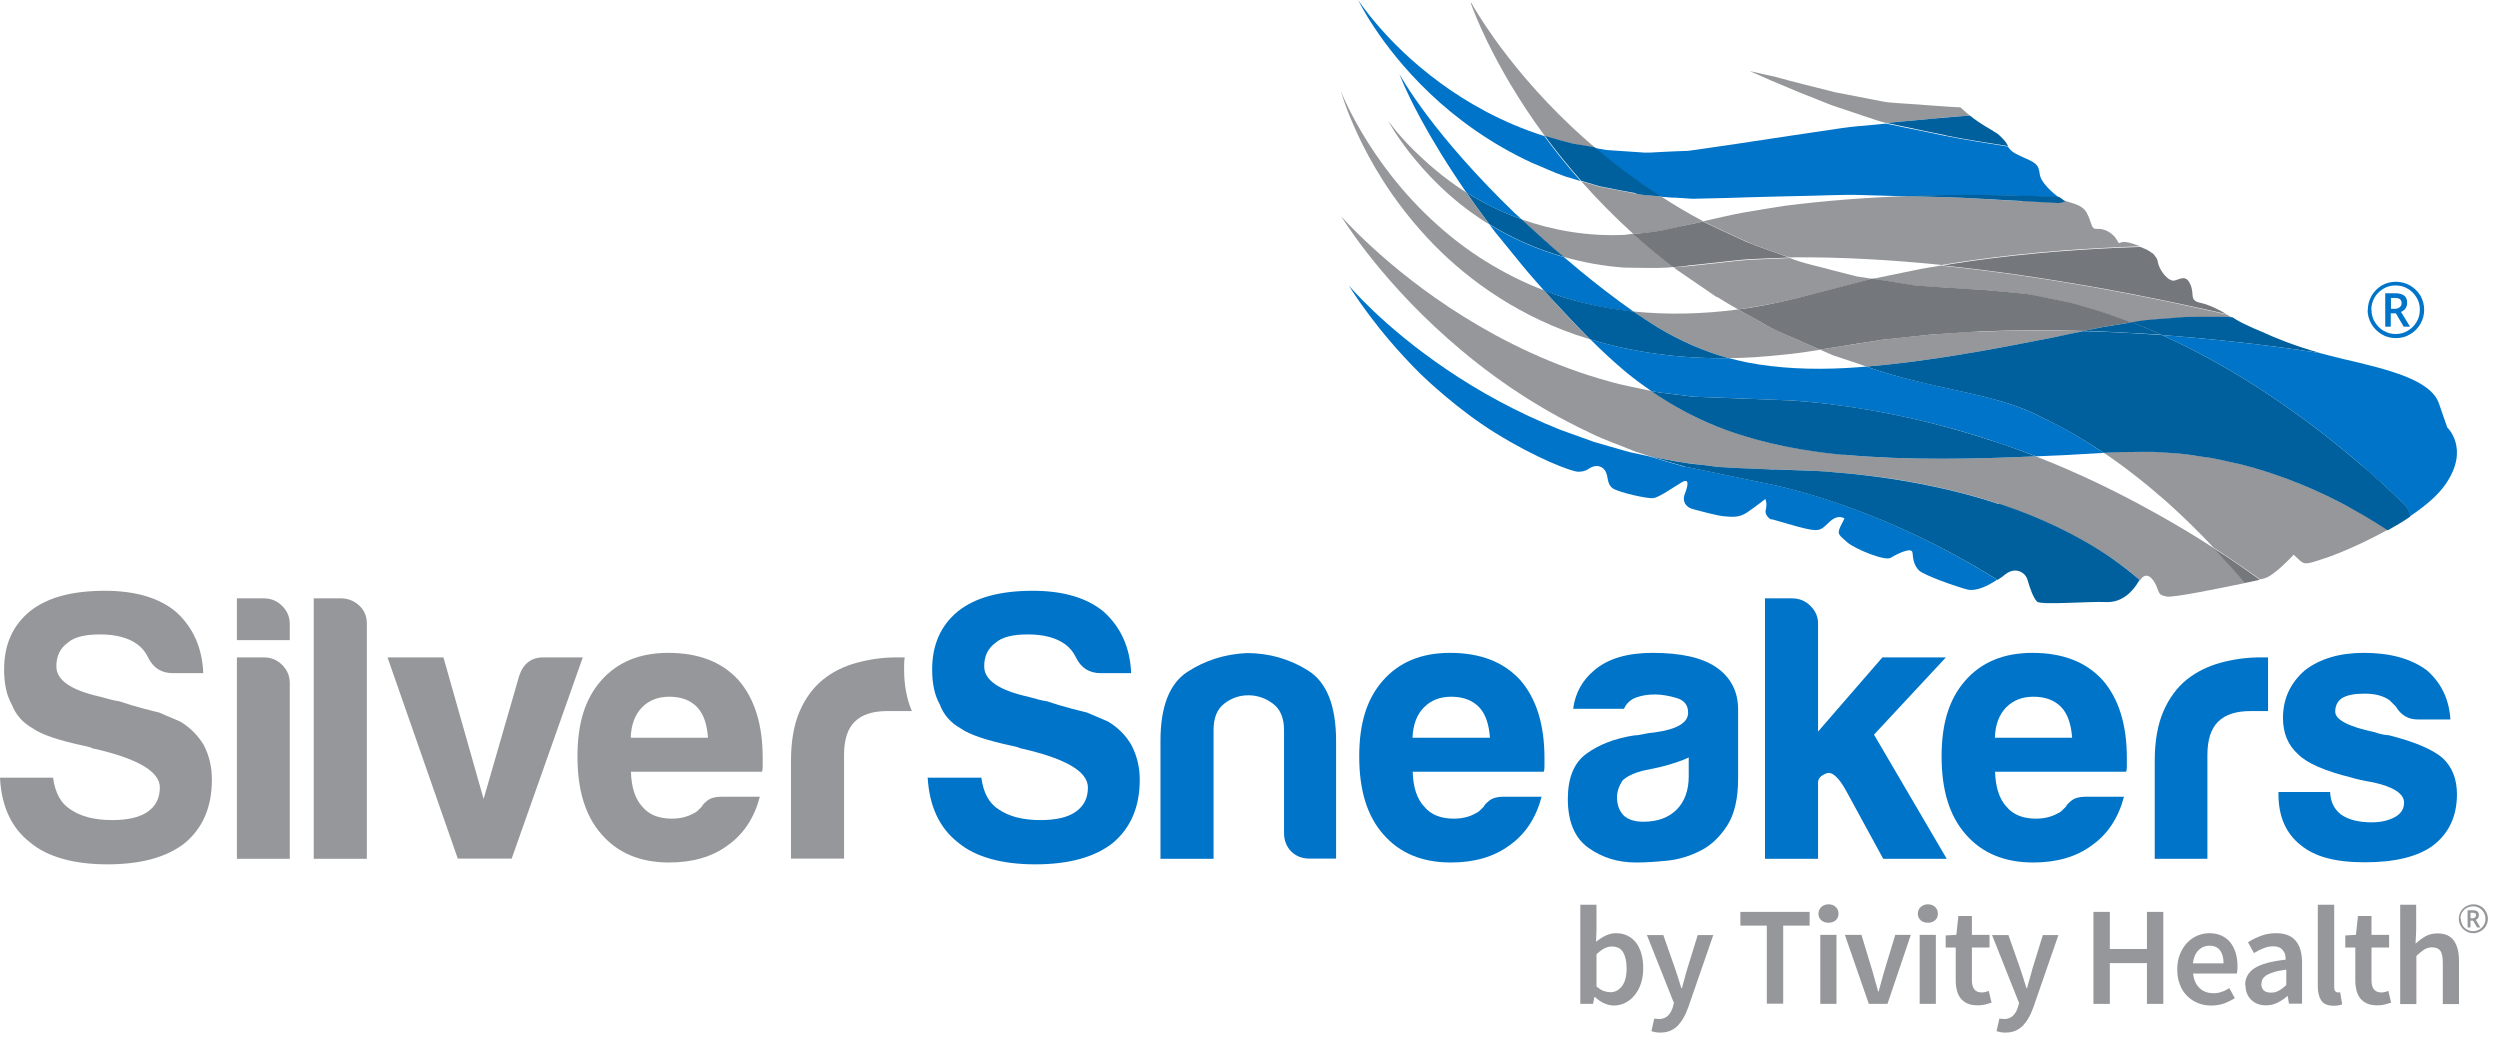 <svg width="122" height="51" viewBox="0 0 122 51" fill="none" xmlns="http://www.w3.org/2000/svg">
<g clip-path="url(#clip0_1204_560)">
<path d="M77.119 44.15H77.909V45.4L77.889 45.96C78.029 45.84 78.189 45.74 78.349 45.66C78.519 45.58 78.689 45.54 78.859 45.54C79.069 45.54 79.259 45.58 79.419 45.66C79.579 45.74 79.719 45.85 79.839 46C79.949 46.15 80.039 46.33 80.099 46.54C80.159 46.75 80.189 46.98 80.189 47.25C80.189 47.54 80.149 47.79 80.069 48.02C79.989 48.25 79.879 48.44 79.749 48.59C79.619 48.75 79.469 48.86 79.289 48.95C79.119 49.03 78.939 49.07 78.749 49.07C78.599 49.07 78.439 49.03 78.279 48.96C78.119 48.89 77.969 48.78 77.829 48.65H77.809L77.739 48.99H77.119V44.15V44.15ZM77.909 48.14C78.029 48.24 78.149 48.32 78.259 48.36C78.379 48.4 78.489 48.42 78.589 48.42C78.809 48.42 78.999 48.32 79.149 48.13C79.299 47.93 79.379 47.65 79.379 47.26C79.379 46.92 79.319 46.66 79.209 46.47C79.099 46.28 78.909 46.19 78.649 46.19C78.409 46.19 78.169 46.32 77.909 46.57V48.14V48.14Z" fill="#95979A"/>
<path d="M80.829 49.71C80.829 49.71 80.919 49.73 80.959 49.73C81.139 49.73 81.279 49.67 81.389 49.57C81.499 49.46 81.579 49.33 81.629 49.16L81.689 48.95L80.369 45.63H81.169L81.749 47.28C81.799 47.43 81.849 47.58 81.899 47.74C81.949 47.9 81.999 48.06 82.049 48.22H82.079C82.119 48.07 82.159 47.91 82.209 47.75C82.249 47.59 82.289 47.43 82.339 47.28L82.849 45.63H83.609L82.389 49.15C82.319 49.34 82.249 49.51 82.159 49.66C82.079 49.81 81.979 49.94 81.879 50.05C81.769 50.16 81.649 50.24 81.509 50.3C81.369 50.36 81.209 50.39 81.029 50.39C80.939 50.39 80.859 50.39 80.789 50.37C80.719 50.36 80.659 50.34 80.589 50.32L80.729 49.7C80.729 49.7 80.799 49.72 80.839 49.73" fill="#95979A"/>
<path d="M86.22 45.17H84.93V44.5H88.31V45.17H87.02V48.98H86.22V45.17Z" fill="#95979A"/>
<path d="M89.23 45.03C89.09 45.03 88.97 44.99 88.88 44.91C88.79 44.83 88.74 44.72 88.74 44.59C88.74 44.46 88.79 44.35 88.88 44.26C88.97 44.18 89.09 44.13 89.23 44.13C89.37 44.13 89.49 44.17 89.58 44.26C89.67 44.34 89.72 44.45 89.72 44.59C89.72 44.73 89.67 44.83 89.58 44.91C89.49 44.99 89.37 45.03 89.23 45.03ZM88.83 45.62H89.62V48.99H88.83V45.62Z" fill="#95979A"/>
<path d="M90.039 45.62H90.839L91.369 47.37C91.419 47.53 91.459 47.7 91.509 47.87C91.559 48.04 91.609 48.21 91.649 48.38H91.679C91.729 48.21 91.779 48.03 91.819 47.87C91.869 47.7 91.909 47.53 91.959 47.37L92.489 45.62H93.249L92.109 48.99H91.199L90.029 45.62H90.039Z" fill="#95979A"/>
<path d="M94.08 45.03C93.94 45.03 93.82 44.99 93.73 44.91C93.64 44.83 93.59 44.72 93.59 44.59C93.59 44.46 93.64 44.35 93.73 44.26C93.82 44.18 93.94 44.13 94.08 44.13C94.22 44.13 94.34 44.17 94.43 44.26C94.52 44.34 94.57 44.45 94.57 44.59C94.57 44.73 94.52 44.83 94.43 44.91C94.34 44.99 94.22 45.03 94.08 45.03ZM93.68 45.62H94.47V48.99H93.68V45.62Z" fill="#95979A"/>
<path d="M95.429 46.24H94.949V45.65L95.469 45.62L95.569 44.7H96.229V45.62H97.089V46.24H96.229V47.84C96.229 48.23 96.389 48.43 96.699 48.43C96.759 48.43 96.819 48.43 96.879 48.41C96.939 48.4 96.999 48.38 97.049 48.35L97.189 48.93C97.099 48.96 96.989 48.99 96.879 49.02C96.759 49.05 96.639 49.06 96.509 49.06C96.309 49.06 96.149 49.03 96.009 48.97C95.879 48.91 95.769 48.83 95.679 48.72C95.599 48.61 95.529 48.48 95.499 48.34C95.459 48.19 95.439 48.03 95.439 47.84V46.24H95.429Z" fill="#95979A"/>
<path d="M97.671 49.71C97.671 49.71 97.761 49.73 97.801 49.73C97.981 49.73 98.121 49.67 98.231 49.57C98.341 49.46 98.421 49.33 98.471 49.16L98.531 48.95L97.211 45.63H98.011L98.591 47.28C98.641 47.43 98.691 47.58 98.741 47.74C98.791 47.9 98.841 48.06 98.891 48.22H98.921C98.961 48.07 99.001 47.91 99.051 47.75C99.101 47.59 99.141 47.43 99.181 47.28L99.691 45.63H100.451L99.231 49.15C99.161 49.34 99.091 49.51 99.001 49.66C98.921 49.81 98.821 49.94 98.721 50.05C98.611 50.16 98.491 50.24 98.351 50.3C98.211 50.36 98.051 50.39 97.871 50.39C97.781 50.39 97.701 50.39 97.631 50.37C97.561 50.36 97.501 50.34 97.431 50.32L97.571 49.7C97.571 49.7 97.641 49.72 97.681 49.73" fill="#95979A"/>
<path d="M102.16 44.5H102.96V46.31H104.77V44.5H105.57V48.99H104.77V47H102.96V48.99H102.16V44.5Z" fill="#95979A"/>
<path d="M106.25 47.31C106.25 47.04 106.29 46.79 106.38 46.57C106.47 46.35 106.58 46.17 106.73 46.01C106.87 45.86 107.04 45.74 107.23 45.66C107.42 45.58 107.61 45.54 107.81 45.54C108.04 45.54 108.24 45.58 108.41 45.66C108.58 45.74 108.73 45.85 108.84 45.99C108.95 46.13 109.04 46.3 109.1 46.5C109.16 46.7 109.19 46.91 109.19 47.14C109.19 47.29 109.18 47.42 109.16 47.51H107.02C107.06 47.82 107.16 48.05 107.34 48.22C107.51 48.38 107.74 48.47 108.01 48.47C108.16 48.47 108.29 48.45 108.42 48.4C108.55 48.36 108.67 48.3 108.79 48.22L109.06 48.71C108.9 48.81 108.72 48.9 108.53 48.97C108.33 49.04 108.13 49.07 107.91 49.07C107.68 49.07 107.46 49.03 107.26 48.95C107.06 48.87 106.88 48.75 106.73 48.6C106.58 48.45 106.46 48.27 106.38 48.05C106.29 47.83 106.25 47.59 106.25 47.31M108.51 47.01C108.51 46.74 108.45 46.53 108.34 46.38C108.23 46.23 108.05 46.15 107.82 46.15C107.62 46.15 107.44 46.22 107.29 46.37C107.14 46.51 107.05 46.73 107.01 47.01H108.5H108.51Z" fill="#95979A"/>
<path d="M109.561 48.08C109.561 47.72 109.721 47.44 110.031 47.24C110.351 47.04 110.851 46.91 111.541 46.83C111.541 46.74 111.531 46.66 111.511 46.58C111.491 46.5 111.451 46.43 111.401 46.37C111.351 46.31 111.291 46.26 111.221 46.23C111.151 46.2 111.051 46.18 110.941 46.18C110.771 46.18 110.611 46.21 110.451 46.28C110.291 46.34 110.141 46.42 109.991 46.51L109.701 45.98C109.891 45.86 110.101 45.76 110.331 45.67C110.561 45.58 110.811 45.54 111.081 45.54C111.501 45.54 111.821 45.66 112.031 45.91C112.241 46.16 112.341 46.52 112.341 46.99V48.98H111.701L111.641 48.61H111.621C111.471 48.74 111.311 48.85 111.141 48.93C110.971 49.02 110.781 49.06 110.581 49.06C110.281 49.06 110.041 48.97 109.861 48.79C109.671 48.61 109.581 48.37 109.581 48.07M110.351 48.01C110.351 48.16 110.401 48.27 110.481 48.34C110.561 48.41 110.681 48.44 110.831 48.44C110.981 48.44 111.091 48.41 111.211 48.34C111.321 48.28 111.441 48.19 111.571 48.07V47.32C111.341 47.35 111.151 47.38 110.991 47.43C110.831 47.48 110.711 47.53 110.621 47.58C110.531 47.64 110.461 47.7 110.421 47.77C110.381 47.84 110.361 47.92 110.361 48" fill="#95979A"/>
<path d="M113.119 44.15H113.909V48.17C113.909 48.27 113.929 48.33 113.959 48.37C113.999 48.41 114.039 48.43 114.079 48.43H114.129C114.129 48.43 114.169 48.43 114.199 48.42L114.299 49.01C114.189 49.06 114.059 49.08 113.879 49.08C113.599 49.08 113.399 49 113.279 48.83C113.169 48.66 113.109 48.43 113.109 48.14V44.17L113.119 44.15Z" fill="#95979A"/>
<path d="M114.929 46.24H114.449V45.65L114.969 45.62L115.069 44.7H115.729V45.62H116.589V46.24H115.729V47.84C115.729 48.23 115.889 48.43 116.199 48.43C116.259 48.43 116.319 48.43 116.379 48.41C116.439 48.4 116.499 48.38 116.549 48.35L116.689 48.93C116.599 48.96 116.489 48.99 116.379 49.02C116.259 49.05 116.139 49.06 116.009 49.06C115.809 49.06 115.649 49.03 115.509 48.97C115.379 48.91 115.269 48.83 115.179 48.72C115.099 48.61 115.029 48.48 114.999 48.34C114.959 48.19 114.939 48.03 114.939 47.84V46.24H114.929Z" fill="#95979A"/>
<path d="M117.119 44.15H117.909V45.4L117.879 46.05C118.019 45.92 118.179 45.8 118.349 45.7C118.519 45.6 118.719 45.55 118.959 45.55C119.319 45.55 119.579 45.67 119.749 45.9C119.909 46.13 119.999 46.46 119.999 46.89V49H119.209V46.99C119.209 46.71 119.169 46.51 119.089 46.4C119.009 46.29 118.869 46.23 118.689 46.23C118.539 46.23 118.409 46.27 118.299 46.34C118.189 46.41 118.059 46.52 117.919 46.65V49H117.129V44.16L117.119 44.15Z" fill="#95979A"/>
<path d="M0 37.95H2.59C2.69 38.69 2.97 39.21 3.44 39.5C3.93 39.84 4.61 40.02 5.47 40.02C6.23 40.02 6.81 39.89 7.21 39.61C7.6 39.34 7.8 38.95 7.8 38.43C7.8 37.64 6.69 37 4.48 36.51L4.41 36.47L4.12 36.4C2.86 36.13 2.03 35.85 1.61 35.55C1.12 35.28 0.77 34.89 0.57 34.37C0.32 33.93 0.2 33.36 0.2 32.67C0.2 31.46 0.62 30.52 1.46 29.83C2.3 29.16 3.51 28.83 5.12 28.83C6.62 28.83 7.78 29.18 8.59 29.86C9.43 30.62 9.87 31.62 9.92 32.85H8.44C7.87 32.85 7.47 32.59 7.22 32.07C7.1 31.82 6.93 31.61 6.7 31.44C6.26 31.12 5.65 30.96 4.89 30.96C4.13 30.96 3.62 31.09 3.3 31.37C2.93 31.64 2.75 32.02 2.75 32.52C2.75 33.19 3.46 33.68 4.89 34C5.31 34.12 5.62 34.2 5.81 34.22C6.25 34.37 6.64 34.48 6.97 34.57C7.3 34.66 7.57 34.72 7.76 34.77C8.11 34.92 8.45 35.06 8.79 35.21C9.28 35.5 9.66 35.89 9.94 36.35C10.21 36.87 10.34 37.43 10.34 38.05C10.34 39.38 9.9 40.41 9.01 41.15C8.12 41.84 6.87 42.18 5.24 42.18C3.61 42.18 2.31 41.82 1.47 41.11C0.57 40.42 0.07 39.36 0 37.95Z" fill="#95979A"/>
<path d="M11.551 29.2H12.881C13.221 29.2 13.521 29.32 13.771 29.57C14.021 29.82 14.141 30.11 14.141 30.46V31.24H11.561V29.21L11.551 29.2ZM11.551 32.08H12.881C13.221 32.08 13.521 32.2 13.771 32.45C14.021 32.7 14.141 32.99 14.141 33.34V41.91H11.561V32.09L11.551 32.08Z" fill="#95979A"/>
<path d="M15.31 29.2H16.64C16.98 29.2 17.28 29.32 17.53 29.55C17.78 29.78 17.901 30.07 17.901 30.42V41.91H15.31V29.2V29.2Z" fill="#95979A"/>
<path d="M24.96 41.9H22.34L18.91 32.08H21.64L23.6 38.99L25.34 32.97C25.54 32.38 25.93 32.08 26.52 32.08H28.44L24.97 41.9H24.96Z" fill="#95979A"/>
<path d="M35.23 38.88H37.08C36.81 39.91 36.29 40.7 35.53 41.24C34.77 41.81 33.81 42.09 32.65 42.09C31.25 42.09 30.15 41.63 29.36 40.72C28.57 39.83 28.18 38.57 28.18 36.92C28.18 35.27 28.56 34.11 29.32 33.23C30.11 32.32 31.2 31.86 32.61 31.86C34.09 31.86 35.23 32.3 36.04 33.19C36.83 34.1 37.22 35.37 37.22 36.99V37.4C37.22 37.52 37.21 37.61 37.18 37.66H30.79C30.81 38.42 31 38.99 31.34 39.36C31.66 39.75 32.14 39.95 32.78 39.95C33.2 39.95 33.55 39.86 33.85 39.69C33.92 39.66 33.99 39.62 34.05 39.56C34.11 39.5 34.18 39.43 34.25 39.36C34.27 39.29 34.37 39.19 34.53 39.06C34.69 38.94 34.92 38.88 35.21 38.88M30.78 36H34.55C34.5 35.33 34.33 34.84 34.03 34.52C33.71 34.18 33.26 34 32.66 34C32.12 34 31.67 34.17 31.33 34.52C30.99 34.87 30.8 35.36 30.78 36" fill="#95979A"/>
<path d="M44.12 34.7H44.5C44.25 34.12 44.12 33.44 44.12 32.67C44.12 32.47 44.12 32.27 44.15 32.08H43.76C43.09 32.08 42.45 32.17 41.82 32.34C41.19 32.51 40.64 32.78 40.18 33.15C39.69 33.54 39.3 34.07 39.02 34.72C38.74 35.37 38.6 36.18 38.6 37.14V41.9H41.19V36.84C41.19 36.1 41.36 35.56 41.71 35.22C42.06 34.87 42.59 34.7 43.3 34.7H44.15H44.12Z" fill="#95979A"/>
<path d="M45.3 37.95H47.889C47.989 38.69 48.27 39.21 48.739 39.5C49.23 39.84 49.91 40.02 50.77 40.02C51.529 40.02 52.109 39.89 52.499 39.61C52.889 39.34 53.09 38.95 53.09 38.43C53.09 37.64 51.98 37 49.77 36.51L49.69 36.47L49.4 36.4C48.139 36.13 47.309 35.85 46.889 35.55C46.4 35.28 46.05 34.89 45.859 34.37C45.609 33.93 45.489 33.36 45.489 32.67C45.489 31.46 45.91 30.52 46.749 29.83C47.59 29.16 48.8 28.83 50.4 28.83C51.9 28.83 53.059 29.18 53.87 29.86C54.709 30.62 55.15 31.62 55.2 32.85H53.719C53.15 32.85 52.749 32.59 52.499 32.07C52.38 31.82 52.209 31.61 51.98 31.44C51.539 31.12 50.929 30.96 50.169 30.96C49.41 30.96 48.9 31.09 48.58 31.37C48.209 31.64 48.029 32.02 48.029 32.52C48.029 33.19 48.739 33.68 50.169 34C50.59 34.12 50.9 34.2 51.09 34.22C51.529 34.37 51.919 34.48 52.249 34.57C52.58 34.66 52.849 34.72 53.039 34.77C53.389 34.92 53.73 35.06 54.069 35.21C54.559 35.5 54.94 35.89 55.209 36.35C55.48 36.87 55.62 37.43 55.62 38.05C55.62 39.38 55.179 40.41 54.289 41.15C53.4 41.84 52.15 42.18 50.52 42.18C48.889 42.18 47.59 41.82 46.749 41.11C45.84 40.4 45.349 39.34 45.27 37.93" fill="#0074C8"/>
<path d="M65.201 41.9H63.911C63.541 41.9 63.241 41.78 63.011 41.55C62.781 41.32 62.661 41.01 62.661 40.65V35.63C62.661 35.04 62.481 34.61 62.121 34.34C61.761 34.07 61.361 33.93 60.921 33.93C60.481 33.93 60.081 34.07 59.741 34.34C59.391 34.61 59.221 35.04 59.221 35.63V41.91H56.631V36.15C56.631 34.48 57.071 33.36 57.941 32.79C58.821 32.22 59.781 31.92 60.841 31.87C61.921 31.87 62.921 32.15 63.831 32.72C64.741 33.29 65.201 34.43 65.201 36.16V41.92V41.9Z" fill="#0074C8"/>
<path d="M73.38 38.88H75.23C74.96 39.91 74.44 40.7 73.68 41.24C72.92 41.81 71.96 42.09 70.8 42.09C69.4 42.09 68.3 41.63 67.51 40.72C66.72 39.83 66.33 38.57 66.33 36.92C66.33 35.27 66.71 34.11 67.47 33.23C68.26 32.32 69.35 31.86 70.76 31.86C72.24 31.86 73.38 32.3 74.19 33.19C74.98 34.1 75.37 35.37 75.37 36.99V37.4C75.37 37.52 75.36 37.61 75.33 37.66H68.94C68.96 38.42 69.15 38.99 69.5 39.36C69.82 39.75 70.3 39.95 70.94 39.95C71.36 39.95 71.72 39.86 72.01 39.69C72.08 39.66 72.15 39.62 72.21 39.56C72.27 39.5 72.34 39.43 72.41 39.36C72.43 39.29 72.53 39.19 72.69 39.06C72.85 38.94 73.08 38.88 73.37 38.88M68.94 36H72.71C72.66 35.33 72.49 34.84 72.19 34.52C71.87 34.18 71.41 34 70.82 34C70.28 34 69.83 34.17 69.49 34.52C69.14 34.87 68.96 35.36 68.93 36" fill="#0074C8"/>
<path d="M83.01 41.5C82.49 41.77 81.94 41.94 81.37 42C80.79 42.06 80.28 42.09 79.84 42.09C78.95 42.09 78.18 41.85 77.51 41.37C76.84 40.89 76.51 40.09 76.51 38.99C76.51 37.96 76.81 37.22 77.42 36.78C78.02 36.34 78.79 36.04 79.73 35.89C79.85 35.89 80 35.87 80.17 35.83C80.34 35.79 80.54 35.76 80.76 35.74C81.84 35.59 82.38 35.27 82.38 34.78C82.38 34.41 82.19 34.17 81.81 34.06C81.43 33.95 81.08 33.89 80.76 33.89C80.41 33.89 80.11 33.94 79.84 34.04C79.57 34.14 79.37 34.32 79.25 34.59H76.77C76.87 33.83 77.21 33.2 77.8 32.71C78.47 32.14 79.41 31.86 80.65 31.86C82.03 31.86 83.06 32.09 83.75 32.56C84.46 33.05 84.82 33.74 84.82 34.63V37.99C84.82 38.98 84.64 39.74 84.28 40.3C83.92 40.85 83.5 41.25 83.01 41.5M82.42 36.96C82.07 37.13 81.59 37.29 80.98 37.44L80.13 37.62C79.69 37.74 79.37 37.9 79.17 38.1C79 38.37 78.91 38.64 78.91 38.91C78.91 39.28 79.02 39.57 79.24 39.8C79.46 40 79.78 40.1 80.2 40.1C80.89 40.1 81.43 39.9 81.82 39.51C82.21 39.12 82.41 38.57 82.41 37.88V36.96H82.42Z" fill="#0074C8"/>
<path d="M88.721 32.08V35.7L91.861 32.08H94.961L91.451 35.85L95.001 41.91H91.901L90.091 38.59C89.721 37.92 89.401 37.64 89.131 37.74C88.861 37.84 88.721 37.99 88.721 38.18V41.91H86.131V29.2H87.461C87.801 29.2 88.101 29.32 88.351 29.57C88.601 29.82 88.721 30.1 88.721 30.42V32.08Z" fill="#0074C8"/>
<path d="M101.8 38.88H103.65C103.38 39.91 102.86 40.7 102.1 41.24C101.34 41.81 100.38 42.09 99.22 42.09C97.82 42.09 96.72 41.63 95.93 40.72C95.14 39.83 94.75 38.57 94.75 36.92C94.75 35.27 95.13 34.11 95.89 33.23C96.68 32.32 97.77 31.86 99.18 31.86C100.66 31.86 101.8 32.3 102.61 33.19C103.4 34.1 103.79 35.37 103.79 36.99V37.4C103.79 37.52 103.78 37.61 103.75 37.66H97.36C97.38 38.42 97.57 38.99 97.91 39.36C98.23 39.75 98.71 39.95 99.35 39.95C99.77 39.95 100.12 39.86 100.42 39.69C100.5 39.66 100.56 39.62 100.62 39.56C100.68 39.5 100.75 39.43 100.82 39.36C100.84 39.29 100.94 39.19 101.1 39.06C101.26 38.94 101.49 38.88 101.78 38.88M97.35 36H101.12C101.07 35.33 100.9 34.84 100.6 34.52C100.28 34.18 99.83 34 99.23 34C98.69 34 98.25 34.17 97.9 34.52C97.56 34.87 97.37 35.36 97.35 36Z" fill="#0074C8"/>
<path d="M105.151 41.9V37.14C105.151 36.18 105.291 35.37 105.571 34.72C105.851 34.07 106.241 33.54 106.731 33.15C107.201 32.78 107.751 32.51 108.371 32.34C109.001 32.17 109.641 32.08 110.311 32.08H110.681V34.7H109.831C109.121 34.7 108.591 34.87 108.241 35.22C107.891 35.57 107.721 36.11 107.721 36.85V41.91H105.141L105.151 41.9Z" fill="#0074C8"/>
<path d="M111.199 38.65H113.709C113.729 39.14 113.919 39.51 114.259 39.76C114.629 40.01 115.119 40.13 115.739 40.13C116.179 40.13 116.569 40.04 116.879 39.87C117.179 39.7 117.319 39.46 117.319 39.17C117.319 38.73 116.799 38.39 115.769 38.17C115.329 38.1 114.989 38.02 114.769 37.95C113.469 37.63 112.589 37.25 112.149 36.81C111.659 36.37 111.409 35.78 111.409 35.04C111.409 34.1 111.769 33.33 112.479 32.71C113.219 32.14 114.179 31.86 115.359 31.86C116.639 31.86 117.659 32.14 118.429 32.71C119.139 33.33 119.519 34.13 119.579 35.11H117.989C117.519 35.11 117.169 34.9 116.919 34.48C116.819 34.38 116.719 34.28 116.619 34.18C116.319 33.96 115.919 33.85 115.399 33.85C114.879 33.85 114.539 33.92 114.289 34.07C114.069 34.22 113.959 34.44 113.959 34.73C113.959 35.12 114.599 35.46 115.879 35.73C116.029 35.78 116.159 35.82 116.269 35.84C116.379 35.86 116.479 35.88 116.579 35.88C117.839 36.2 118.709 36.57 119.199 36.99C119.669 37.43 119.899 38.02 119.899 38.76C119.899 39.84 119.499 40.68 118.719 41.27C117.979 41.81 116.869 42.08 115.399 42.08C113.929 42.08 112.949 41.8 112.259 41.23C111.549 40.66 111.189 39.84 111.189 38.76V38.65H111.199Z" fill="#0074C8"/>
<path d="M97.779 6.83C97.779 6.83 97.799 6.85 97.799 6.86C97.799 6.86 97.779 6.84 97.779 6.83Z" fill="#95979A"/>
<path d="M97.869 6.95C97.869 6.95 97.889 6.97 97.889 6.98C97.889 6.97 97.879 6.96 97.869 6.95Z" fill="#95979A"/>
<path d="M98 7.13C98 7.13 97.95 7.06 97.93 7.02C97.96 7.06 97.98 7.09 98 7.13Z" fill="#95979A"/>
<path d="M96.131 5.65C96.691 6.1 97.061 6.26 97.371 6.47C96.991 6.21 96.501 6.02 95.671 5.24C95.491 5.23 95.301 5.22 95.121 5.21C94.461 5.16 93.811 5.12 93.171 5.07C92.851 5.05 92.531 5.03 92.211 5C91.931 4.98 91.601 4.89 91.301 4.84C90.691 4.72 90.101 4.61 89.541 4.5C88.991 4.36 88.481 4.23 88.001 4.11C87.511 3.99 87.071 3.87 86.681 3.76C86.281 3.67 85.851 3.58 85.391 3.47C85.911 3.71 86.771 4.08 87.861 4.53C88.331 4.71 88.841 4.92 89.371 5.13C89.911 5.31 90.481 5.5 91.071 5.7C91.381 5.79 91.641 5.91 92.001 5.99C92.021 5.99 92.041 5.99 92.061 6C92.851 5.93 93.611 5.86 94.321 5.79C94.961 5.72 95.571 5.68 96.131 5.64" fill="#95979A"/>
<path d="M97.539 6.59C97.539 6.59 97.629 6.67 97.669 6.71C97.629 6.67 97.579 6.63 97.539 6.59Z" fill="#95979A"/>
<path d="M97.381 6.48C97.381 6.48 97.471 6.55 97.521 6.58C97.481 6.54 97.431 6.51 97.381 6.48Z" fill="#95979A"/>
<path d="M100.791 9.83C100.791 9.83 100.731 9.8 100.711 9.79C100.731 9.81 100.761 9.82 100.791 9.83Z" fill="#0074C8"/>
<path d="M75.389 6.64C75.389 6.64 75.329 6.62 75.299 6.62C73.329 5.99 71.599 5.02 70.249 4.02C68.889 3.02 67.889 2 67.239 1.24C66.589 0.49 66.279 0 66.279 0C66.279 0 66.519 0.52 67.079 1.36C67.639 2.2 68.509 3.35 69.779 4.56C71.049 5.77 72.729 7.01 74.769 7.95C75.289 8.16 75.809 8.41 76.349 8.6C76.609 8.68 76.879 8.76 77.139 8.84C76.619 8.25 76.129 7.66 75.699 7.09C75.589 6.94 75.479 6.79 75.369 6.65" fill="#0074C8"/>
<path d="M97.67 6.71C97.67 6.71 97.75 6.79 97.78 6.82C97.75 6.78 97.71 6.75 97.67 6.71Z" fill="#0074C8"/>
<path d="M81.67 9.64L82.6 9.7L83.46 9.68L84.32 9.66L85.24 9.63C86.36 9.6 87.46 9.57 88.52 9.55C89.05 9.53 89.57 9.52 90.08 9.51C90.59 9.5 91.11 9.53 91.6 9.54C92.07 9.55 92.53 9.57 92.98 9.58C95.64 9.48 98.19 9.53 100.46 9.63C100.47 9.63 100.48 9.65 100.5 9.66C100.16 9.4 99.59 8.91 99.54 8.5C99.48 8 99.35 7.95 98.63 7.63C98.18 7.43 98.1 7.32 97.98 7.15C96.98 6.99 95.97 6.84 94.93 6.63C94.27 6.49 93.6 6.35 92.95 6.22C92.64 6.16 92.34 6.09 92.04 6.03C91.84 6.05 91.64 6.07 91.44 6.09C90.93 6.14 90.42 6.17 89.89 6.25C89.36 6.33 88.82 6.41 88.26 6.49C87.16 6.66 86.03 6.82 84.88 7C84.34 7.08 83.79 7.16 83.24 7.24L82.39 7.36L81.6 7.39L80.81 7.43C80.55 7.45 80.28 7.46 80.01 7.43C79.47 7.39 78.93 7.36 78.39 7.32C78.2 7.29 78.01 7.25 77.82 7.22C78.78 8.04 79.86 8.85 81.04 9.6L81.67 9.65V9.64Z" fill="#0074C8"/>
<path d="M97.801 6.86C97.801 6.86 97.851 6.92 97.871 6.95C97.851 6.92 97.821 6.89 97.801 6.86Z" fill="#0074C8"/>
<path d="M97.519 6.58C97.519 6.58 97.529 6.59 97.54 6.6C97.54 6.6 97.529 6.59 97.519 6.58Z" fill="#0074C8"/>
<path d="M97.9 6.98C97.9 6.98 97.92 7.01 97.93 7.02C97.93 7.01 97.91 6.99 97.9 6.98Z" fill="#0074C8"/>
<path d="M94.951 6.61C95.99 6.82 97.001 6.97 98.001 7.13C97.981 7.1 97.96 7.06 97.93 7.02C97.921 7.01 97.911 6.99 97.901 6.97C97.901 6.96 97.891 6.95 97.88 6.94C97.861 6.91 97.831 6.88 97.811 6.85C97.811 6.85 97.79 6.83 97.781 6.82C97.751 6.78 97.71 6.75 97.671 6.7C97.63 6.66 97.581 6.62 97.541 6.58C97.541 6.58 97.531 6.57 97.52 6.56C97.471 6.52 97.43 6.49 97.38 6.46C97.38 6.46 97.381 6.46 97.371 6.46C97.061 6.25 96.691 6.09 96.13 5.64C95.57 5.68 94.96 5.73 94.32 5.79C93.611 5.86 92.85 5.93 92.061 6C92.361 6.06 92.661 6.13 92.971 6.19C93.621 6.33 94.29 6.47 94.951 6.6" fill="#00609D"/>
<path d="M108.66 15.33L108.65 15.32L108.66 15.33Z" fill="#95979A"/>
<path d="M105.221 12.58C105.221 12.58 105.241 12.61 105.251 12.63C105.251 12.61 105.231 12.6 105.221 12.58Z" fill="#95979A"/>
<path d="M105.141 12.45C105.141 12.45 105.171 12.49 105.181 12.5C105.171 12.48 105.151 12.46 105.141 12.45Z" fill="#95979A"/>
<path d="M108.33 15.14C108.33 15.14 108.37 15.16 108.39 15.18C108.37 15.17 108.35 15.16 108.33 15.14Z" fill="#95979A"/>
<path d="M105.029 12.34C105.029 12.34 105.069 12.38 105.089 12.39C105.069 12.37 105.049 12.35 105.029 12.34Z" fill="#95979A"/>
<path d="M68.95 7.29C68.12 6.45 67.74 5.89 67.74 5.89C67.74 5.89 68.05 6.5 68.78 7.44C69.52 8.37 70.68 9.68 72.45 10.81C72.52 10.86 72.6 10.9 72.68 10.95C72.27 10.41 71.9 9.89 71.55 9.39C70.43 8.68 69.57 7.9 68.95 7.29" fill="#95979A"/>
<path d="M104.811 12.2C104.881 12.24 104.951 12.28 105.011 12.33C104.951 12.29 104.891 12.24 104.811 12.2Z" fill="#95979A"/>
<path d="M100.52 9.64C100.6 9.7 100.67 9.75 100.71 9.78C100.67 9.75 100.6 9.7 100.52 9.64Z" fill="#95979A"/>
<path d="M104.461 12.04C104.461 12.04 104.541 12.07 104.581 12.09C104.541 12.07 104.501 12.06 104.461 12.04Z" fill="#95979A"/>
<path d="M104.65 12.12C104.65 12.12 104.73 12.15 104.76 12.17C104.73 12.15 104.69 12.13 104.65 12.12Z" fill="#95979A"/>
<path d="M107.68 14.85C107.68 14.85 107.73 14.87 107.75 14.88C107.73 14.88 107.7 14.86 107.68 14.85Z" fill="#95979A"/>
<path d="M98.659 9.82C97.609 9.77 96.149 9.64 94.409 9.61C93.959 9.6 93.479 9.58 92.999 9.57C91.079 9.64 89.099 9.79 87.119 10.04C86.419 10.15 85.729 10.26 85.039 10.38C84.389 10.5 83.749 10.66 83.109 10.8C83.139 10.82 83.169 10.83 83.209 10.85C83.859 11.16 84.529 11.47 85.209 11.78C85.889 12.08 86.609 12.3 87.319 12.56C87.319 12.56 87.319 12.56 87.329 12.56C89.849 12.53 92.379 12.69 94.769 12.93C95.239 12.85 95.709 12.78 96.179 12.71C99.159 12.29 101.979 12.1 104.449 12.02C104.319 11.97 104.169 11.92 104.009 11.87C103.279 11.66 103.519 12.08 103.299 11.7C103.079 11.32 102.629 11.14 102.329 11.17C102.029 11.2 102.089 10.85 101.829 10.38C101.599 9.96 101.059 9.92 100.789 9.8C100.679 9.85 100.559 9.89 100.439 9.89C100.349 9.89 99.709 9.85 98.659 9.79" fill="#95979A"/>
<path d="M76.32 12.54C77.25 12.8 78.24 12.99 79.28 13.06C79.95 13.06 80.7 13.1 81.36 13.06C81.46 13.05 81.56 13.04 81.66 13.03C80.97 12.5 80.32 11.96 79.71 11.41C79.57 11.42 79.43 11.44 79.29 11.46C77.47 11.55 75.74 11.23 74.24 10.7C74.63 11.06 75.03 11.42 75.45 11.8C75.71 12.04 76.01 12.29 76.31 12.55" fill="#95979A"/>
<path d="M93 9.57C93.49 9.58 93.96 9.6 94.42 9.61C96.16 9.64 97.62 9.77 98.67 9.81C99.72 9.87 100.36 9.91 100.45 9.91C100.57 9.91 100.68 9.87 100.8 9.82C100.77 9.81 100.74 9.79 100.72 9.78C100.68 9.75 100.61 9.7 100.53 9.64C100.52 9.64 100.51 9.62 100.49 9.61C98.22 9.51 95.67 9.47 93.01 9.56" fill="#00609D"/>
<path d="M105.25 12.63C105.25 12.63 105.29 12.72 105.29 12.77C105.29 12.72 105.27 12.68 105.25 12.63Z" fill="#95979A"/>
<path d="M105.18 12.5C105.18 12.5 105.21 12.55 105.23 12.57C105.22 12.54 105.2 12.52 105.18 12.5Z" fill="#95979A"/>
<path d="M94.769 12.95C94.439 13.01 94.099 13.06 93.759 13.12C92.969 13.28 92.179 13.44 91.369 13.61L91.689 13.66L92.769 13.83L93.309 13.92C93.489 13.95 93.709 13.95 93.899 13.97C94.709 14.02 95.519 14.08 96.319 14.13L96.619 14.15H96.769C96.529 14.13 96.719 14.15 96.669 14.15H96.689H96.729H96.819L97.509 14.22C97.969 14.26 98.429 14.3 98.889 14.35C99.329 14.44 99.769 14.52 100.209 14.61C100.649 14.7 101.089 14.77 101.499 14.91C102.379 15.16 103.219 15.44 104.029 15.75C104.239 15.72 104.439 15.69 104.639 15.65C104.869 15.63 105.089 15.61 105.309 15.59C105.749 15.56 106.189 15.52 106.629 15.49C107.059 15.49 107.489 15.49 107.919 15.48C108.259 15.47 108.589 15.48 108.919 15.5C108.839 15.45 108.749 15.4 108.669 15.35C107.779 15.15 105.369 14.59 102.059 14C99.939 13.63 97.439 13.24 94.779 12.97" fill="#95979A"/>
<path d="M107.75 14.87C107.95 14.94 108.14 15.03 108.33 15.13C108.14 15.03 107.95 14.94 107.75 14.87Z" fill="#95979A"/>
<path d="M107.381 14.76C107.481 14.78 107.571 14.81 107.671 14.84C107.571 14.81 107.471 14.78 107.381 14.76Z" fill="#95979A"/>
<path d="M105.01 12.33C105.01 12.33 105.02 12.33 105.03 12.34C105.03 12.34 105.02 12.34 105.01 12.33Z" fill="#95979A"/>
<path d="M105.08 12.39C105.08 12.39 105.12 12.43 105.13 12.45C105.11 12.43 105.1 12.41 105.08 12.39Z" fill="#95979A"/>
<path d="M75.769 14.64C75.629 14.48 75.489 14.32 75.349 14.17C73.309 13.39 71.549 12.24 70.18 11.01C68.37 9.4 67.189 7.7 66.459 6.47C65.729 5.23 65.439 4.46 65.439 4.46C65.439 4.46 65.65 5.26 66.26 6.57C66.87 7.88 67.9 9.71 69.62 11.57C71.32 13.42 73.79 15.26 76.859 16.32C77.1 16.4 77.339 16.48 77.589 16.56C76.939 15.92 76.34 15.27 75.76 14.64" fill="#95979A"/>
<path d="M108.391 15.17C108.481 15.22 108.571 15.27 108.651 15.32C108.561 15.27 108.481 15.22 108.391 15.17Z" fill="#95979A"/>
<path d="M104.58 12.09C104.58 12.09 104.63 12.11 104.65 12.12C104.63 12.11 104.61 12.1 104.58 12.09Z" fill="#95979A"/>
<path d="M104.76 12.17C104.76 12.17 104.8 12.19 104.81 12.2C104.79 12.19 104.77 12.18 104.76 12.17Z" fill="#95979A"/>
<path d="M110.471 16.23C110.471 16.23 110.491 16.23 110.501 16.24C110.491 16.24 110.471 16.23 110.471 16.23Z" fill="#95979A"/>
<path d="M110.51 16.25C110.51 16.25 110.55 16.27 110.57 16.28C110.55 16.27 110.53 16.26 110.51 16.25Z" fill="#95979A"/>
<path d="M88.811 17.06L88.261 16.82C87.481 16.46 86.681 16.17 85.951 15.73C85.571 15.51 85.201 15.31 84.821 15.1C83.111 15.33 81.371 15.37 79.711 15.2C80.101 15.47 80.491 15.73 80.901 15.98C82.001 16.63 83.151 17.15 84.371 17.48C85.221 17.47 86.071 17.41 86.921 17.32C87.591 17.26 88.201 17.17 88.801 17.07" fill="#95979A"/>
<path d="M113.22 17.23C111.85 16.84 110.89 16.42 110.58 16.28C110.89 16.42 111.85 16.84 113.22 17.23Z" fill="#95979A"/>
<path d="M94.769 12.95C97.43 13.22 99.919 13.61 102.05 13.98C105.36 14.57 107.78 15.13 108.66 15.33C108.66 15.33 108.66 15.33 108.65 15.33C108.56 15.28 108.48 15.23 108.39 15.18C108.37 15.17 108.35 15.16 108.33 15.15C108.14 15.05 107.95 14.96 107.75 14.89C107.73 14.89 107.7 14.87 107.68 14.86C107.58 14.83 107.48 14.8 107.39 14.78C106.81 14.66 107.11 14.37 106.89 13.88C106.68 13.39 106.4 13.62 106.12 13.69C105.83 13.76 105.38 13.22 105.3 12.78C105.3 12.73 105.27 12.68 105.26 12.64C105.26 12.62 105.24 12.61 105.23 12.59C105.22 12.56 105.2 12.54 105.18 12.52C105.17 12.5 105.15 12.48 105.14 12.46C105.12 12.44 105.11 12.42 105.09 12.4C105.07 12.38 105.05 12.36 105.03 12.35C105.03 12.35 105.02 12.35 105.01 12.34C104.95 12.3 104.89 12.25 104.81 12.21C104.79 12.2 104.77 12.19 104.75 12.18C104.71 12.16 104.68 12.15 104.64 12.13C104.62 12.13 104.6 12.11 104.57 12.1C104.53 12.08 104.49 12.07 104.45 12.05C101.98 12.13 99.159 12.32 96.18 12.74C95.71 12.81 95.24 12.88 94.769 12.96" fill="#74777B"/>
<path d="M108.92 15.48C108.92 15.48 109.02 15.54 109.06 15.57C109.01 15.54 108.96 15.51 108.92 15.48Z" fill="#0074C8"/>
<path d="M82.639 19.36C84.209 19.42 85.799 19.48 87.399 19.54C90.749 19.78 94.089 20.48 97.129 21.48C97.889 21.73 98.639 21.99 99.359 22.27C99.889 22.25 100.409 22.22 100.929 22.2C101.509 22.17 102.089 22.13 102.659 22.1C101.709 21.46 100.689 20.85 99.599 20.35C97.419 19.17 94.379 19.04 91.069 17.89C90.739 17.92 90.409 17.94 90.079 17.96C88.399 18.05 86.759 17.98 85.229 17.68C84.939 17.62 84.659 17.55 84.379 17.48C82.039 17.51 79.729 17.21 77.609 16.56C78.149 17.1 78.729 17.64 79.349 18.16C79.739 18.48 80.159 18.79 80.589 19.09C81.279 19.21 81.959 19.26 82.639 19.36" fill="#0074C8"/>
<path d="M79.71 15.2C78.81 14.57 77.95 13.9 77.13 13.23C76.86 13 76.59 12.77 76.32 12.55C74.94 12.16 73.71 11.59 72.68 10.95C72.77 11.07 72.86 11.19 72.95 11.31C73.37 11.83 73.82 12.37 74.27 12.93C74.62 13.36 74.98 13.76 75.35 14.18C75.98 14.42 76.64 14.63 77.33 14.8C78.1 14.99 78.89 15.13 79.71 15.21" fill="#0074C8"/>
<path d="M74.249 10.7C74.139 10.6 74.019 10.49 73.909 10.39C72.029 8.58 70.579 6.88 69.649 5.64C68.719 4.4 68.289 3.61 68.289 3.61C68.289 3.61 68.599 4.45 69.349 5.83C69.869 6.79 70.599 8 71.549 9.38C71.949 9.63 72.379 9.88 72.849 10.11C73.289 10.33 73.759 10.52 74.249 10.7Z" fill="#0074C8"/>
<path d="M119.42 20.84L119.02 19.69C118.62 18.54 116.6 18.04 114.31 17.51C113.92 17.42 113.56 17.32 113.21 17.23C112.43 17.11 109.56 16.66 105.5 16.35C107.18 17.11 108.69 17.96 110.01 18.8C112.31 20.27 114.08 21.7 115.32 22.77C116.56 23.84 117.27 24.56 117.36 24.66C117.49 24.81 117.57 24.99 117.6 25.2C118.33 24.71 118.97 24.18 119.35 23.62C120.55 21.88 119.41 20.84 119.41 20.84" fill="#0074C8"/>
<path d="M75.461 11.8C75.041 11.42 74.641 11.06 74.251 10.7C73.761 10.52 73.291 10.33 72.851 10.11C72.381 9.88 71.951 9.64 71.551 9.38C71.901 9.88 72.271 10.4 72.681 10.94C73.711 11.58 74.951 12.15 76.321 12.54C76.021 12.29 75.721 12.04 75.461 11.79" fill="#00609D"/>
<path d="M84.37 17.48C83.15 17.15 81.99 16.63 80.9 15.98C80.5 15.73 80.1 15.47 79.71 15.2C78.9 15.11 78.1 14.98 77.33 14.79C76.65 14.63 75.98 14.42 75.35 14.17C75.49 14.33 75.63 14.48 75.77 14.64C76.35 15.27 76.95 15.91 77.6 16.56C79.72 17.21 82.03 17.51 84.37 17.48" fill="#00609D"/>
<path d="M107.919 15.46C107.499 15.46 107.069 15.46 106.629 15.47C106.199 15.5 105.759 15.54 105.309 15.57C105.089 15.59 104.859 15.61 104.639 15.63C104.439 15.66 104.229 15.69 104.029 15.73C104.539 15.93 105.029 16.13 105.509 16.35C109.569 16.66 112.439 17.11 113.219 17.23C111.849 16.84 110.889 16.42 110.579 16.28C110.559 16.27 110.539 16.26 110.519 16.25C110.499 16.25 110.489 16.24 110.489 16.23H110.479C110.479 16.23 109.579 15.88 109.079 15.57C109.029 15.54 108.979 15.51 108.939 15.48C108.609 15.46 108.279 15.45 107.949 15.46" fill="#00609D"/>
<path d="M96.511 16.18C95.751 16.21 94.981 16.28 94.201 16.33C93.43 16.41 92.641 16.49 91.85 16.58C91.05 16.71 90.251 16.83 89.451 16.96C89.24 16.99 89.02 17.03 88.811 17.06L89.451 17.34L90.71 17.76C90.831 17.8 90.951 17.84 91.07 17.89C94.13 17.64 97.241 17.05 100.191 16.47C100.701 16.37 101.201 16.26 101.691 16.16C100.051 16.11 98.32 16.11 96.52 16.19" fill="#95979A"/>
<path d="M82.06 11.04L82.55 10.94L83 10.83C83 10.83 83.08 10.81 83.12 10.8C82.4 10.42 81.71 10.01 81.05 9.58L80.74 9.56C80.43 9.54 80.12 9.51 79.83 9.45C79.23 9.33 78.64 9.23 78.06 9.11C77.76 9.02 77.46 8.93 77.16 8.84C77.92 9.7 78.77 10.57 79.71 11.42C80.16 11.38 80.6 11.35 81.08 11.26C81.4 11.19 81.73 11.12 82.05 11.05" fill="#95979A"/>
<path d="M77.829 7.2C77.439 6.87 77.059 6.53 76.71 6.2C74.98 4.57 73.719 3 72.909 1.86C72.309 1.01 71.95 0.41 71.799 0.14C71.79 0.14 71.779 0.14 71.769 0.14C71.87 0.41 72.12 1.09 72.59 2.05C73.169 3.23 74.07 4.85 75.389 6.64C75.859 6.77 76.329 6.92 76.82 7.03C77.15 7.09 77.49 7.15 77.829 7.21" fill="#95979A"/>
<path d="M83.78 14.48C84.12 14.7 84.47 14.9 84.82 15.1C85.39 15.02 85.95 14.92 86.52 14.81C87.26 14.68 88.08 14.45 88.88 14.25C89.69 14.04 90.5 13.83 91.31 13.62C91.34 13.62 91.36 13.62 91.39 13.61L90.61 13.49L89.51 13.21C88.78 13 88.03 12.87 87.34 12.59C86.68 12.62 86.01 12.65 85.36 12.68C84.7 12.72 84.06 12.82 83.41 12.88L82.87 12.94L82.37 12.99C82.14 13.01 81.91 13.03 81.68 13.05C81.72 13.08 81.75 13.11 81.79 13.14C82.45 13.59 83.12 14.05 83.79 14.51" fill="#95979A"/>
<path d="M114.59 24.72C113.35 24.05 111.53 23.2 109.25 22.63C108.68 22.52 108.08 22.34 107.46 22.28C107.15 22.24 106.83 22.19 106.51 22.14C106.18 22.12 105.86 22.1 105.52 22.07C105.35 22.06 105.19 22.05 105.01 22.03H104.5C104.15 22.04 103.81 22.05 103.45 22.05C103.19 22.06 102.92 22.08 102.66 22.09C103.8 22.86 104.84 23.7 105.76 24.51C106.62 25.28 107.38 26.04 108.03 26.73C108.89 27.29 109.65 27.81 110.29 28.27C110.12 28.31 109.86 28.36 109.56 28.43C110.01 28.33 110.36 28.26 110.48 28.23C110.96 28.13 111.93 27.07 111.93 27.07L112.2 27.32C112.47 27.58 112.56 27.54 113.49 27.23C114.12 27.03 116.07 26.22 117.63 25.18C117.27 25.42 116.9 25.64 116.52 25.85C116.27 25.69 115.63 25.26 114.6 24.7" fill="#95979A"/>
<path d="M79.831 9.45C80.131 9.52 80.431 9.54 80.741 9.56L81.051 9.58C79.871 8.82 78.791 8.01 77.831 7.19C77.491 7.13 77.161 7.07 76.821 7.02C76.331 6.91 75.861 6.76 75.391 6.63C75.501 6.78 75.601 6.92 75.721 7.07C76.151 7.64 76.641 8.23 77.161 8.82C77.461 8.91 77.761 9 78.061 9.09C78.641 9.21 79.231 9.32 79.831 9.43" fill="#00609D"/>
<path d="M82.349 12.96L82.849 12.91L83.389 12.85C84.039 12.79 84.679 12.69 85.339 12.65C85.999 12.62 86.659 12.59 87.319 12.57C87.319 12.57 87.319 12.57 87.309 12.57C86.609 12.3 85.879 12.08 85.199 11.79C84.519 11.48 83.859 11.17 83.199 10.86C83.169 10.84 83.139 10.82 83.099 10.81C83.059 10.81 83.019 10.83 82.979 10.84L82.529 10.94L82.039 11.04C81.709 11.11 81.389 11.18 81.069 11.25C80.589 11.34 80.149 11.37 79.699 11.42C80.309 11.97 80.959 12.51 81.649 13.04C81.879 13.02 82.109 13 82.339 12.97" fill="#74777B"/>
<path d="M103.97 15.74C103.97 15.74 104.01 15.74 104.03 15.74C103.22 15.43 102.38 15.14 101.51 14.9C101.1 14.76 100.66 14.69 100.22 14.6C99.78 14.51 99.34 14.42 98.9 14.34C98.44 14.3 97.99 14.25 97.53 14.21L96.84 14.15H96.75L96.71 14.14H96.69C96.69 14.14 96.55 14.12 96.79 14.15H96.64L96.34 14.12C95.54 14.07 94.73 14.02 93.92 13.96C93.72 13.94 93.5 13.94 93.33 13.91L92.79 13.82L91.71 13.65L91.39 13.6C91.39 13.6 91.34 13.61 91.31 13.61C90.51 13.82 89.7 14.03 88.88 14.24C88.08 14.45 87.26 14.67 86.52 14.81C85.96 14.93 85.39 15.03 84.82 15.1C85.19 15.31 85.57 15.51 85.95 15.73C86.68 16.18 87.48 16.46 88.26 16.82L88.81 17.06C89.02 17.03 89.24 16.99 89.45 16.96C90.25 16.83 91.06 16.7 91.85 16.58C92.64 16.5 93.42 16.41 94.2 16.33C94.98 16.28 95.75 16.22 96.51 16.18C98.31 16.1 100.05 16.1 101.68 16.15C101.99 16.09 102.3 16.02 102.61 15.96C103.07 15.89 103.52 15.81 103.97 15.74" fill="#74777B"/>
<path d="M115.32 22.77C114.08 21.7 112.31 20.27 110.01 18.8C108.69 17.96 107.18 17.11 105.5 16.35C105.3 16.34 105.09 16.32 104.89 16.31C103.88 16.24 102.81 16.19 101.68 16.16C101.18 16.26 100.68 16.36 100.18 16.47C97.24 17.05 94.12 17.64 91.07 17.89C94.38 19.05 97.41 19.17 99.6 20.35C100.69 20.86 101.71 21.46 102.66 22.1C102.93 22.09 103.19 22.07 103.45 22.06C103.8 22.06 104.15 22.06 104.5 22.05H105.01C105.18 22.05 105.35 22.07 105.52 22.08C105.85 22.1 106.18 22.12 106.51 22.15C106.83 22.19 107.15 22.24 107.47 22.29C108.09 22.35 108.69 22.53 109.26 22.64C111.54 23.21 113.36 24.06 114.6 24.73C115.63 25.29 116.27 25.72 116.52 25.88C116.9 25.67 117.27 25.45 117.62 25.21C117.59 25 117.51 24.82 117.38 24.67C117.28 24.57 116.58 23.85 115.34 22.78" fill="#00609D"/>
<path d="M103.97 15.74C103.52 15.81 103.07 15.89 102.61 15.96C102.3 16.02 101.99 16.09 101.68 16.15C102.8 16.18 103.88 16.24 104.89 16.3C105.1 16.31 105.3 16.33 105.51 16.34C105.03 16.13 104.54 15.92 104.03 15.72C104.01 15.72 103.99 15.72 103.97 15.72" fill="#00609D"/>
<path d="M97.481 28.31C97.621 28.22 97.76 28.12 97.871 28.03C97.76 28.12 97.621 28.21 97.481 28.31Z" fill="#95979A"/>
<path d="M105.169 25.03C103.469 24.08 101.509 23.11 99.349 22.27C96.349 22.4 93.199 22.48 89.959 22.19C88.059 22.01 86.099 21.65 84.249 20.98C82.919 20.51 81.679 19.84 80.579 19.08C79.889 18.92 79.189 18.81 78.519 18.61C75.819 17.87 73.399 16.68 71.439 15.46C69.479 14.24 67.969 12.99 66.969 12.07C65.959 11.15 65.449 10.55 65.449 10.55C65.449 10.55 65.849 11.22 66.699 12.32C67.549 13.41 68.839 14.92 70.649 16.52C72.449 18.12 74.769 19.8 77.589 21.12C78.289 21.47 79.039 21.72 79.789 22.03C80.019 22.11 80.249 22.18 80.489 22.26C81.339 22.44 82.199 22.6 83.029 22.68L83.889 22.79L84.839 22.84L85.789 22.88L86.269 22.9H86.389H86.419C86.399 22.9 86.359 22.9 86.349 22.9H86.429L86.679 22.91C87.339 22.93 87.989 22.95 88.639 22.98C89.289 23.02 89.929 23.09 90.569 23.14C93.109 23.4 95.509 23.91 97.579 24.6C99.649 25.28 101.359 26.15 102.559 26.92C103.549 27.54 104.179 28.09 104.429 28.32C104.749 27.83 105.079 28.24 105.229 28.59C105.389 28.95 105.319 29.03 105.729 29.11C106.029 29.18 108.259 28.72 109.569 28.45C109.149 27.96 108.639 27.38 108.039 26.75C107.189 26.2 106.239 25.62 105.189 25.04" fill="#95979A"/>
<path d="M89.96 22.19C93.2 22.48 96.35 22.4 99.35 22.27C98.63 21.99 97.89 21.72 97.12 21.48C94.08 20.48 90.74 19.77 87.39 19.54C85.79 19.48 84.2 19.42 82.63 19.36C81.95 19.26 81.27 19.21 80.58 19.09C81.69 19.85 82.92 20.51 84.25 20.99C86.1 21.66 88.05 22.02 89.96 22.2" fill="#00609D"/>
<path d="M108.02 26.75C108.61 27.38 109.13 27.96 109.55 28.45C109.85 28.39 110.11 28.33 110.28 28.29C109.64 27.83 108.89 27.3 108.02 26.75Z" fill="#74777B"/>
<path d="M82.21 22.78C81.62 22.61 81.04 22.45 80.47 22.27C80.15 22.2 79.83 22.13 79.51 22.06C78.93 21.9 78.36 21.73 77.8 21.57C77.25 21.37 76.7 21.17 76.16 20.98C74.02 20.13 72.12 19.07 70.58 18.02C69.03 16.97 67.84 15.95 67.04 15.19C66.24 14.43 65.83 13.94 65.83 13.94C65.83 13.94 66.15 14.49 66.82 15.38C67.38 16.13 68.2 17.13 69.29 18.22C69.62 18.54 71.17 20.01 72.96 21.12C74.97 22.37 76.68 23.01 77.01 23.02C77.19 23.02 77.37 22.99 77.51 22.89C77.92 22.6 78.25 22.78 78.37 23.04C78.49 23.31 78.42 23.65 78.72 23.84C79.01 24.03 80.37 24.34 80.67 24.31C80.97 24.28 81.7 23.75 82.08 23.53C82.46 23.31 82.37 23.72 82.22 24.1C82.07 24.48 82.29 24.76 82.6 24.84C82.9 24.92 83.87 25.19 84.19 25.2C84.51 25.22 84.86 25.28 85.27 25C85.68 24.72 86.15 24.35 86.15 24.35C86.15 24.35 86.25 24.57 86.17 24.87C86.09 25.17 86.45 25.39 86.43 25.34C86.41 25.3 87.65 25.71 88.23 25.82C88.81 25.94 88.88 25.85 89.29 25.46C89.7 25.07 90.01 25.3 90.01 25.3L89.81 25.7C89.62 26.1 89.79 26.13 90.14 26.46C90.5 26.78 91.99 27.4 92.27 27.22C92.56 27.04 93.3 26.67 93.33 26.97C93.36 27.28 93.39 27.58 93.65 27.84C93.92 28.09 95.48 28.63 96.01 28.77C96.42 28.87 97 28.6 97.46 28.29C94.42 26.39 90.74 24.66 86.77 23.71C85.23 23.39 83.7 23.07 82.2 22.76" fill="#0074C8"/>
<path d="M104.411 28.32C104.401 28.34 104.391 28.35 104.381 28.37C104.391 28.35 104.401 28.34 104.421 28.32" fill="#0074C8"/>
<path d="M97.55 24.6C95.481 23.91 93.081 23.41 90.54 23.14C89.9 23.09 89.26 23.01 88.611 22.98C87.96 22.96 87.311 22.93 86.65 22.91H86.4L86.341 22.9H86.331C86.331 22.9 86.371 22.9 86.4 22.9C86.4 22.9 86.421 22.9 86.4 22.9H86.371H86.251L85.781 22.88L84.831 22.84L83.88 22.79L83.02 22.68C82.191 22.61 81.331 22.44 80.481 22.26C81.05 22.44 81.63 22.6 82.221 22.77C83.731 23.08 85.26 23.4 86.79 23.72C90.76 24.68 94.441 26.4 97.481 28.3C97.621 28.21 97.76 28.11 97.871 28.02C98.35 27.65 98.831 27.92 98.941 28.29C99.05 28.67 99.221 29.18 99.41 29.36C99.6 29.54 102 29.34 102.76 29.38C103.52 29.42 104.05 28.92 104.38 28.35C104.39 28.33 104.4 28.32 104.41 28.3C104.16 28.08 103.52 27.53 102.54 26.9C101.34 26.13 99.63 25.26 97.561 24.58" fill="#00609D"/>
<path d="M115.549 15.13C115.549 14.88 115.609 14.66 115.729 14.44C115.849 14.23 116.019 14.06 116.229 13.93C116.439 13.81 116.669 13.75 116.919 13.75C117.169 13.75 117.389 13.81 117.609 13.93C117.819 14.05 117.989 14.22 118.119 14.43C118.239 14.65 118.299 14.87 118.299 15.12C118.299 15.37 118.239 15.59 118.119 15.8C117.999 16.01 117.839 16.18 117.619 16.31C117.409 16.44 117.169 16.5 116.919 16.5C116.669 16.5 116.429 16.44 116.219 16.31C116.009 16.18 115.839 16.01 115.719 15.8C115.599 15.59 115.539 15.36 115.539 15.12M115.729 15.12C115.729 15.33 115.779 15.53 115.889 15.71C115.999 15.89 116.139 16.04 116.319 16.14C116.499 16.25 116.699 16.3 116.909 16.3C117.119 16.3 117.319 16.25 117.499 16.14C117.679 16.03 117.829 15.89 117.929 15.71C118.039 15.53 118.089 15.33 118.089 15.11C118.089 14.89 118.039 14.7 117.929 14.52C117.819 14.34 117.679 14.19 117.499 14.09C117.319 13.98 117.119 13.93 116.899 13.93C116.679 13.93 116.489 13.98 116.309 14.09C116.129 14.2 115.979 14.34 115.879 14.52C115.779 14.7 115.719 14.9 115.719 15.12M117.469 14.79C117.469 14.89 117.439 14.97 117.389 15.05C117.339 15.13 117.259 15.18 117.169 15.22L117.609 15.94H117.299L116.919 15.29H116.669V15.94H116.399V14.31H116.879C117.079 14.31 117.229 14.35 117.329 14.43C117.429 14.51 117.469 14.63 117.469 14.79M116.669 15.07H116.869C116.969 15.07 117.049 15.04 117.109 14.99C117.169 14.94 117.199 14.87 117.199 14.8C117.199 14.71 117.169 14.64 117.119 14.6C117.069 14.56 116.979 14.54 116.869 14.54H116.679V15.07H116.669Z" fill="#0074C8"/>
<path d="M119.99 44.84C119.99 44.71 120.02 44.6 120.08 44.49C120.14 44.38 120.23 44.29 120.34 44.23C120.45 44.17 120.57 44.13 120.7 44.13C120.83 44.13 120.94 44.16 121.05 44.22C121.16 44.28 121.25 44.37 121.31 44.48C121.37 44.59 121.41 44.71 121.41 44.83C121.41 44.95 121.38 45.07 121.32 45.18C121.26 45.29 121.17 45.38 121.06 45.44C120.95 45.5 120.83 45.54 120.7 45.54C120.57 45.54 120.45 45.51 120.34 45.44C120.23 45.38 120.14 45.29 120.08 45.18C120.02 45.07 119.99 44.96 119.99 44.83M120.09 44.83C120.09 44.94 120.12 45.04 120.17 45.14C120.22 45.24 120.3 45.31 120.39 45.36C120.48 45.41 120.59 45.44 120.69 45.44C120.79 45.44 120.9 45.41 120.99 45.36C121.08 45.3 121.16 45.23 121.21 45.14C121.27 45.05 121.29 44.94 121.29 44.83C121.29 44.72 121.26 44.62 121.21 44.53C121.16 44.44 121.08 44.36 120.99 44.31C120.9 44.25 120.79 44.23 120.68 44.23C120.57 44.23 120.47 44.26 120.37 44.31C120.28 44.36 120.2 44.44 120.15 44.53C120.09 44.62 120.07 44.73 120.07 44.84M120.97 44.67C120.97 44.67 120.96 44.76 120.93 44.8C120.9 44.84 120.87 44.87 120.82 44.89L121.04 45.26H120.88L120.69 44.93H120.56V45.26H120.42V44.42H120.67C120.77 44.42 120.85 44.44 120.9 44.48C120.95 44.52 120.97 44.58 120.97 44.67ZM120.56 44.81H120.66C120.71 44.81 120.75 44.8 120.78 44.77C120.81 44.74 120.83 44.71 120.83 44.67C120.83 44.62 120.82 44.59 120.79 44.57C120.76 44.55 120.72 44.54 120.66 44.54H120.56V44.81Z" fill="#95979A"/>
</g>
<defs>
<clipPath id="clip0_1204_560">
<rect width="121.41" height="50.37" fill="white"/>
</clipPath>
</defs>
</svg>
